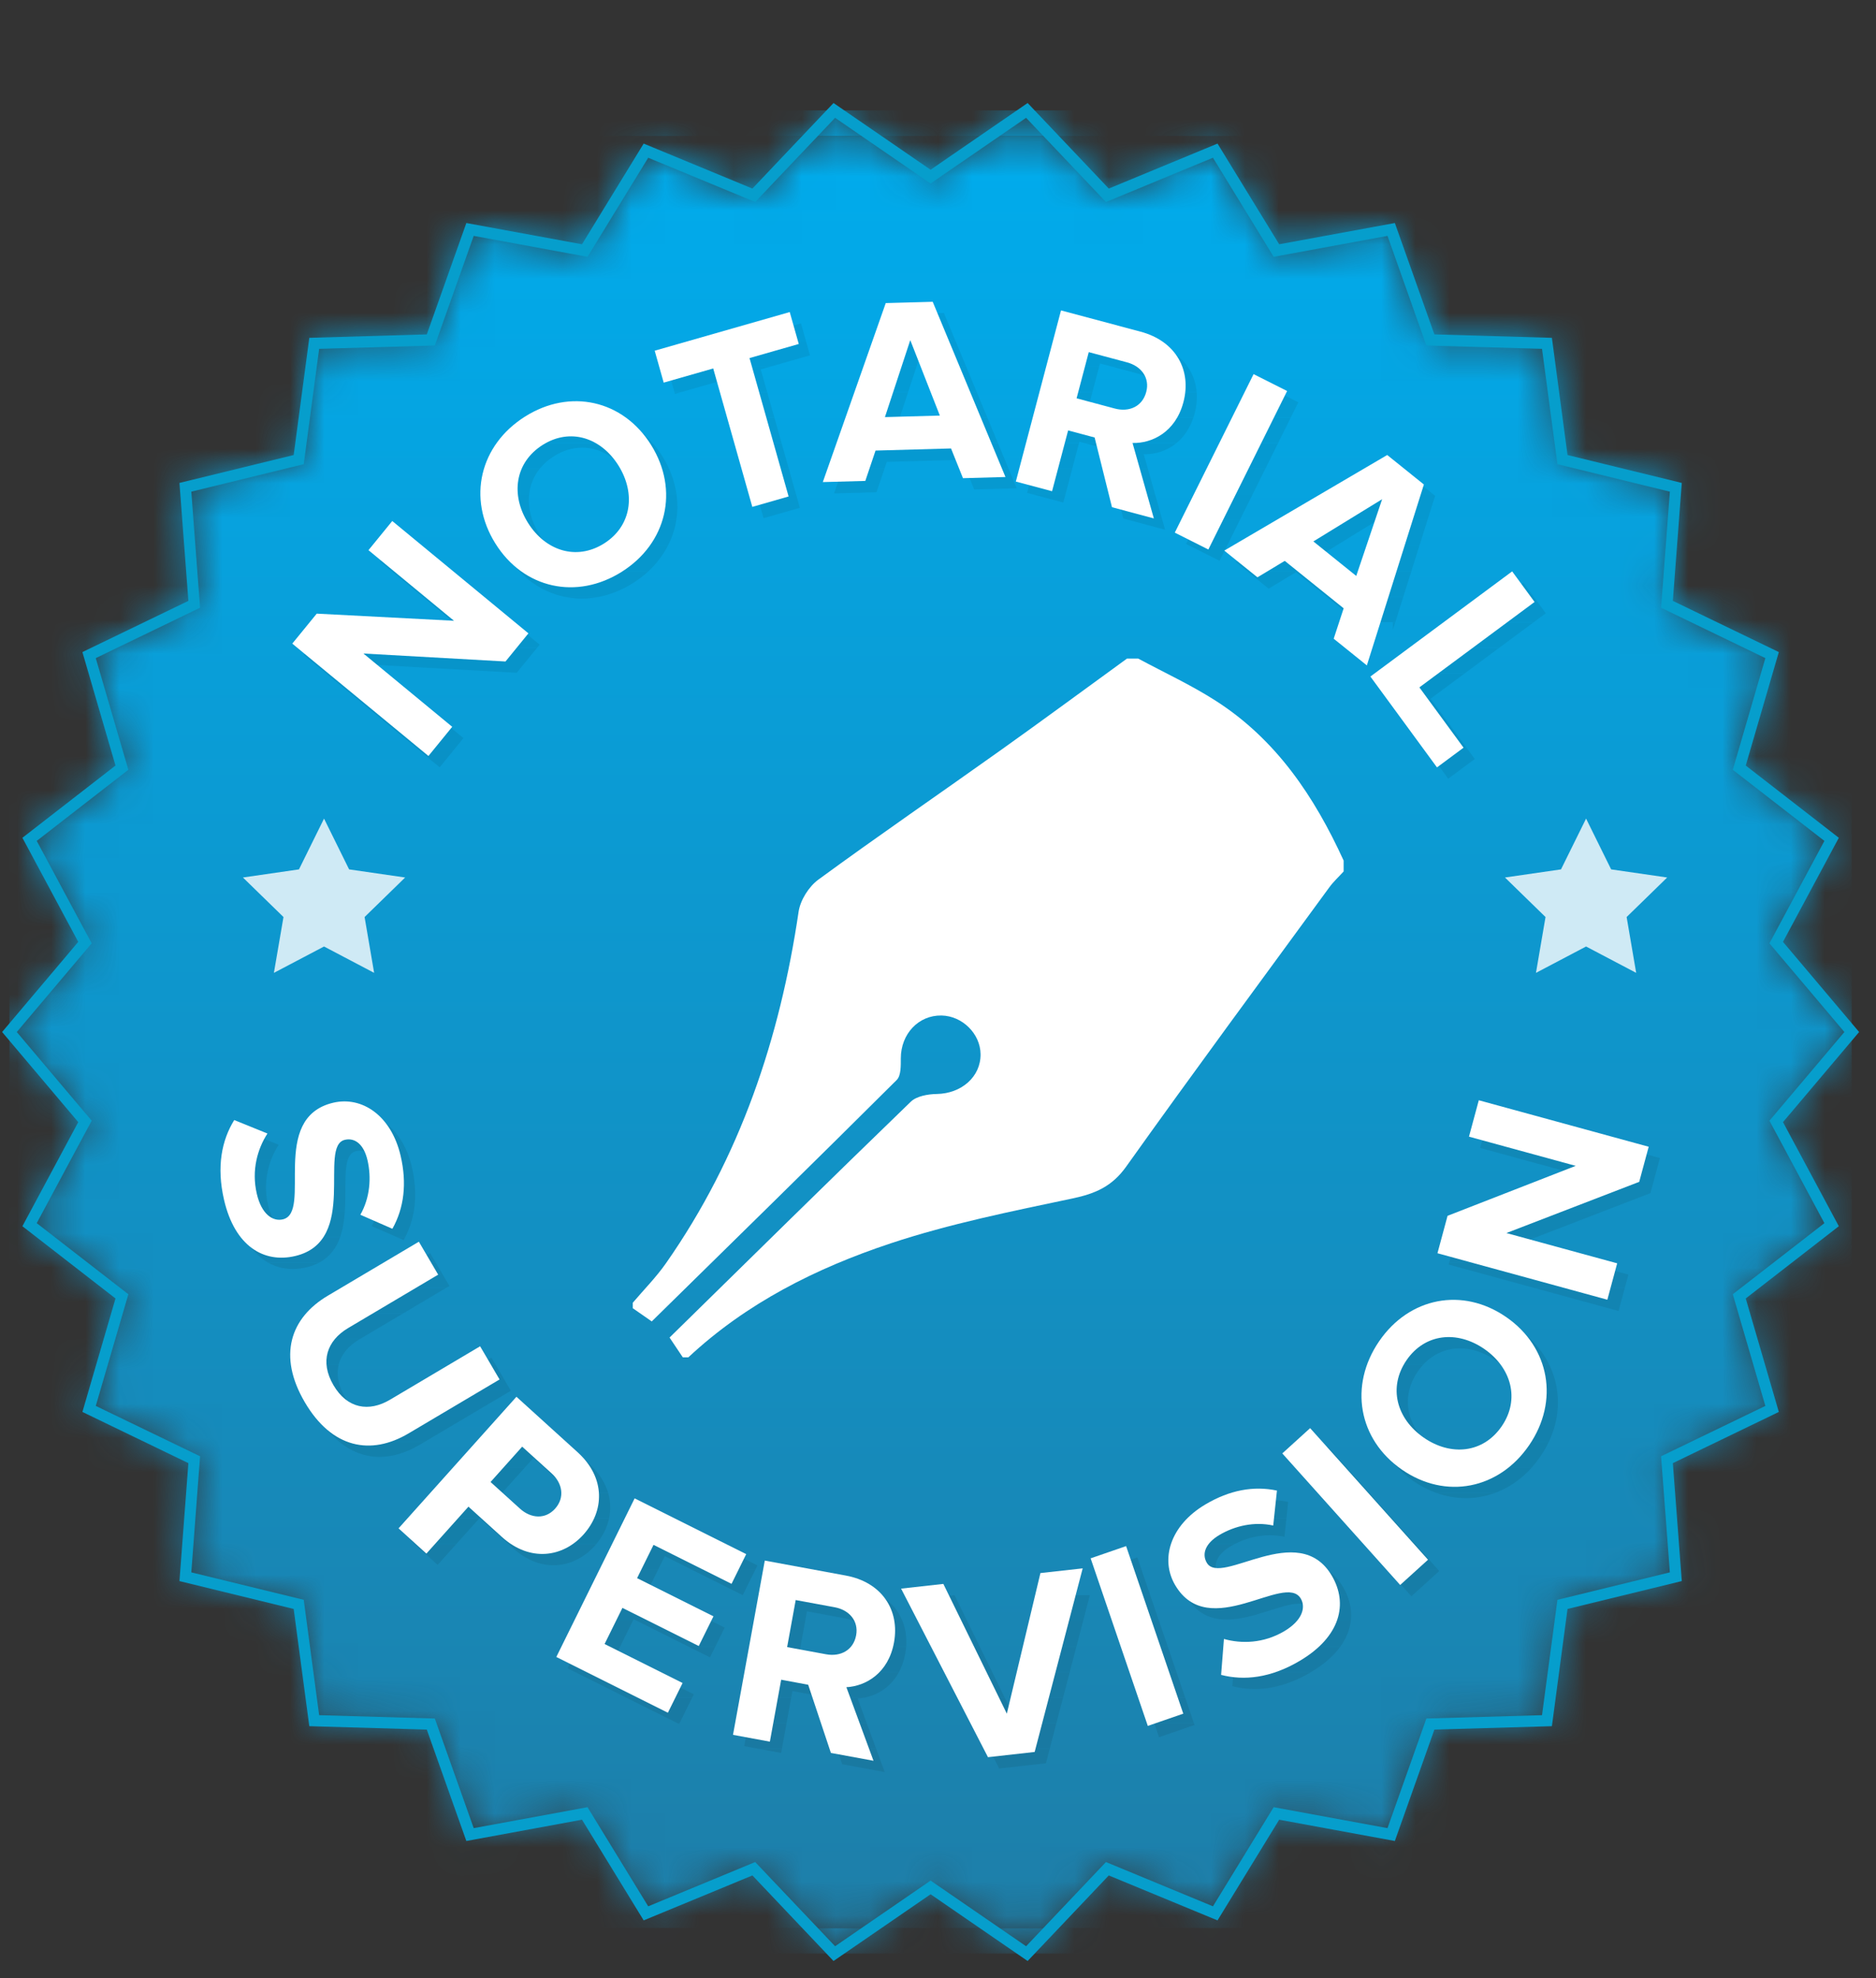 <svg viewBox="0 0 55 58" width="55" xmlns="http://www.w3.org/2000/svg" xmlns:xlink="http://www.w3.org/1999/xlink" height="58"><rect x="0" y="0" width="55" height="58" fill="#333333" stroke="none"/><defs><path id="path-1" d="m27.283 2.178l2.823-1.941 2.36 2.489 3.162-1.308 1.794 2.929 3.363-0.618 1.15 3.24 3.418 0.099 0.455 3.409 3.323 0.812-0.26 3.43 3.083 1.489-0.963 3.301 2.707 2.101-1.624 3.027 2.214 2.622-2.214 2.621 1.624 3.028-2.707 2.101 0.963 3.301-3.083 1.488 0.26 3.43-3.323 0.812-0.455 3.41-3.418 0.099-1.15 3.239-3.363-0.618-1.794 2.928-3.162-1.308-2.36 2.489-2.823-1.941-2.823 1.941-2.36-2.489-3.162 1.308-1.794-2.928-3.364 0.618-1.15-3.239-3.417-0.099-0.455-3.41-3.323-0.812 0.26-3.43-3.082-1.488 0.963-3.301-2.707-2.101 1.624-3.028-2.214-2.621 2.214-2.622-1.624-3.027 2.708-2.101-0.963-3.301 3.082-1.489-0.26-3.43 3.323-0.812 0.455-3.409 3.417-0.099 1.15-3.24 3.364 0.618 1.794-2.929 3.162 1.308 2.36-2.489 2.823 1.941M29.014 0.324"/><path id="path-3" d="m29.014 0.324l-1.731 1.19-1.732-1.19-1.803-0-1.648 1.738-3.162-1.308-1.794 2.929-3.364-0.618-1.15 3.24-3.417 0.099-0.455 3.409-3.323 0.812 0.26 3.429-3.082 1.49 0.963 3.3-2.707 2.102 1.624 3.027-2.214 2.621 2.214 2.622-1.624 3.027 2.708 2.101-0.963 3.301 3.082 1.489-0.26 3.43 3.323 0.812 0.455 3.409 3.417 0.099 1.15 3.239 3.364-0.617 1.794 2.928 3.162-1.308 1.648 1.738h1.803l1.732-1.19 1.731 1.19h1.803l1.649-1.738 3.162 1.308 1.794-2.928 3.363 0.617 1.15-3.239 3.418-0.099 0.455-3.409 3.323-0.812-0.26-3.43 3.083-1.489-0.963-3.301 2.707-2.101-1.624-3.027 2.214-2.622-2.214-2.621 1.624-3.027-2.707-2.102 0.963-3.3-3.083-1.49 0.26-3.429-3.323-0.812-0.455-3.409-3.418-0.099-1.15-3.24-3.363 0.618-1.794-2.929-3.162 1.308-1.649-1.738-1.803-0z"/><linearGradient id="linearGradient-5" y1="100%" x1="100%" y2="1.7924e-14%"><stop stop-color="#1E7EA8" offset="0"/><stop stop-color="#00ACED" offset="1"/></linearGradient><path id="path-6" d="m27.283 2.178l2.823-1.941 2.36 2.489 3.162-1.308 1.794 2.929 3.363-0.618 1.15 3.24 3.418 0.099 0.455 3.409 3.323 0.812-0.26 3.43 3.083 1.489-0.963 3.301 2.707 2.101-1.624 3.027 2.214 2.622-2.214 2.621 1.624 3.028-2.707 2.101 0.963 3.301-3.083 1.488 0.26 3.43-3.323 0.812-0.455 3.41-3.418 0.099-1.15 3.239-3.363-0.618-1.794 2.928-3.162-1.308-2.36 2.489-2.823-1.941-2.823 1.941-2.36-2.489-3.162 1.308-1.794-2.928-3.364 0.618-1.15-3.239-3.417-0.099-0.455-3.41-3.323-0.812 0.26-3.43-3.082-1.488 0.963-3.301-2.707-2.101 1.624-3.028-2.214-2.621 2.214-2.622-1.624-3.027 2.708-2.101-0.963-3.301 3.082-1.489-0.26-3.43 3.323-0.812 0.455-3.409 3.417-0.099 1.15-3.24 3.364 0.618 1.794-2.929 3.162 1.308 2.36-2.489 2.823 1.941"/></defs><g id="Page-1" fill-rule="evenodd" fill="none"><g id="notarial_icon_EN-Copy"><g id="Imported-Layers" transform="translate(0 3)"><g id="Group-4" fill="#1E7EA7"><mask id="mask-2" fill="white"><use xlink:href="#path-1"/></mask><path id="Fill-1" d="m0.277 54.277h24.157-24.157M0.277 53.527" mask="url(#mask-2)"/><path id="Fill-3" mask="url(#mask-2)" d="m0.277 53.527h54.011v0.75h-54.011l-0-0.75z"/></g><g id="Group-7" transform="translate(0 .663)"><mask id="mask-4" fill="white"><use xlink:href="#path-3"/></mask><path id="Fill-5" fill="url(#linearGradient-5)" mask="url(#mask-4)" d="m0.277 0.324h54.011v52.54h-54.011l-0-52.54z"/></g><g id="Group-10"><mask id="mask-7" fill="white"><use xlink:href="#path-6"/></mask><path id="Fill-8" fill="#00AEEF" mask="url(#mask-7)" d="m30.105 0.236h24.183v0.751h-54.011l-0-0.751h29.828"/></g><path id="Fill-11" fill="#069ECC" d="m30.128 54.494l-2.845-1.957-2.846 1.957-2.378-2.509-3.188 1.318-1.808-2.952-3.391 0.624-1.159-3.266-3.445-0.1-0.458-3.437-3.349-0.817 0.262-3.458-3.107-1.501 0.97-3.327-2.729-2.118 1.637-3.052-2.232-2.642 2.232-2.643-1.637-3.051 2.729-2.118-0.97-3.327 3.107-1.501-0.262-3.458 3.349-0.818 0.458-3.436 3.445-0.1 1.159-3.266 3.391 0.623 1.808-2.952 3.188 1.319 2.378-2.509 2.846 1.957 2.845-1.957 2.379 2.509 3.188-1.319 1.808 2.952 3.391-0.623 1.159 3.266 3.445 0.1 0.458 3.436 3.35 0.818-0.262 3.458 3.107 1.501-0.97 3.327 2.729 2.118-1.637 3.051 2.232 2.643-2.232 2.642 1.637 3.052-2.729 2.118 0.97 3.327-3.107 1.501 0.262 3.458-3.35 0.817-0.458 3.437-3.445 0.1-1.159 3.266-3.391-0.624-1.808 2.952-3.188-1.318-2.379 2.509m-2.845-2.358l2.8 1.925 2.341-2.469 3.137 1.298 1.78-2.906 3.337 0.614 1.14-3.214 3.39-0.098 0.452-3.382 3.296-0.805-0.258-3.403 3.058-1.477-0.955-3.274 2.686-2.084-1.611-3.004 2.197-2.6-2.197-2.6 1.611-3.003-2.686-2.085 0.955-3.274-3.058-1.477 0.258-3.403-3.296-0.805-0.452-3.382-3.39-0.098-1.14-3.214-3.337 0.614-1.78-2.905-3.137 1.298-2.341-2.469-2.8 1.926-2.8-1.926-2.342 2.469-3.137-1.298-1.779 2.905-3.337-0.614-1.14 3.214-3.391 0.098-0.452 3.382-3.296 0.805 0.257 3.403-3.058 1.477 0.955 3.274-2.686 2.085 1.611 3.003-2.196 2.6 2.196 2.6-1.611 3.004 2.686 2.084-0.955 3.274 3.058 1.477-0.257 3.403 3.296 0.805 0.452 3.382 3.391 0.098 1.14 3.214 3.337-0.614 1.779 2.906 3.137-1.298 2.342 2.469 2.8-1.925M13.294 19.001"/><path id="Fill-47" d="m13.294 19.001h-1.003l0.6 0.495 0.403-0.495" fill="#0991C6"/><path id="Fill-48" fill="#0892C7" d="m13.114 18.25h-1.733l0.91 0.751h1.003l0.293-0.361-0.473-0.39"/><path id="Fill-49" fill="#0892C8" d="m12.205 17.499h-1.733l0.909 0.751h1.733l-0.909-0.751"/><path id="Fill-50" fill="#0793C9" d="m11.295 16.749h-1.733l0.91 0.75h1.733l-0.91-0.75"/><path id="Fill-51" fill="#0794CA" d="m15.742 15.998h-6.679l-0.165 0.203 0.664 0.548h1.733l-0.311-0.257 4.165 0.233 0.593-0.727"/><path id="Fill-52" fill="#0795CB" d="m15.03 15.248h-1.733l0.343 0.283-4.025-0.209-0.552 0.676h6.679l0.079-0.097-0.791-0.653"/><path id="Fill-53" fill="#0795CC" d="m14.121 14.497h-1.733l0.909 0.751h1.733l-0.909-0.751"/><path id="Fill-54" fill="#0796CC" d="m13.211 13.747h-1.733l0.91 0.75h1.733l-0.91-0.75"/><path id="Fill-55" fill="#0697CD" d="m12.302 12.996h-0.79l-0.38 0.465 0.346 0.286h1.733l-0.909-0.751"/><path id="Fill-56" d="m11.829 12.606l-0.317 0.39h0.79l-0.473-0.39" fill="#0697CE"/><path id="Fill-57" d="m17.573 14.497h-1.022c0.166 0.035 0.335 0.053 0.507 0.053 0.171 0 0.343-0.018 0.515-0.053" fill="#0795CC"/><path id="Fill-58" fill="#0796CC" d="m19.012 13.747h-3.788c0.375 0.394 0.834 0.647 1.327 0.75h1.022c0.333-0.067 0.666-0.201 0.986-0.402 0.166-0.105 0.317-0.222 0.453-0.348"/><path id="Fill-59" fill="#0697CD" d="m19.583 12.996h-1.215c-0.093 0.099-0.202 0.189-0.328 0.268-0.273 0.173-0.557 0.253-0.833 0.253-0.421 0-0.823-0.186-1.14-0.521h-1.365c0.044 0.091 0.094 0.18 0.15 0.269 0.111 0.179 0.236 0.34 0.372 0.482h3.788c0.24-0.224 0.431-0.478 0.571-0.751"/><path id="Fill-60" fill="#0697CE" d="m15.607 12.245h-1.154c0.045 0.252 0.127 0.505 0.249 0.751h1.365c-0.094-0.099-0.181-0.211-0.258-0.335-0.085-0.136-0.152-0.275-0.202-0.416m4.221 0h-1.084c-0.048 0.276-0.173 0.535-0.376 0.751h1.215c0.122-0.238 0.204-0.49 0.245-0.751"/><path id="Fill-61" fill="#0698CF" d="m15.513 11.495h-1.082c-0.03 0.246-0.023 0.498 0.022 0.75h1.154c-0.089-0.252-0.121-0.507-0.094-0.75m4.321 0h-1.139c0.075 0.254 0.091 0.509 0.049 0.75h1.084c0.039-0.245 0.042-0.497 0.006-0.75"/><path id="Fill-62" fill="#0699D0" d="m15.822 10.744h-1.178c-0.11 0.239-0.182 0.492-0.213 0.751h1.082c0.029-0.272 0.132-0.529 0.309-0.751m3.793 0h-1.325c0.062 0.074 0.119 0.154 0.173 0.24 0.104 0.166 0.181 0.338 0.232 0.511h1.139c-0.035-0.251-0.108-0.503-0.219-0.751"/><path id="Fill-63" fill="#0599D1" d="m19.135 9.994h-3.972c-0.221 0.226-0.395 0.48-0.519 0.75h1.178c0.11-0.137 0.248-0.262 0.416-0.367 0.271-0.172 0.554-0.252 0.829-0.252 0.457 0 0.893 0.222 1.223 0.619h1.325c-0.055-0.123-0.121-0.245-0.195-0.365-0.088-0.139-0.183-0.268-0.285-0.385"/><path id="Fill-64" fill="#059AD2" d="m18.06 9.243h-1.716c-0.212 0.073-0.421 0.174-0.625 0.302-0.21 0.133-0.395 0.283-0.556 0.448h3.972c-0.306-0.352-0.674-0.604-1.075-0.75"/><path id="Fill-65" d="m17.212 9.094c-0.287 0-0.58 0.049-0.868 0.149h1.716c-0.271-0.099-0.557-0.149-0.848-0.149" fill="#059BD3"/><path id="Fill-66" fill="#0698CF" d="m23.339 11.495h-1.15l0.197 0.697 1.064-0.304-0.111-0.393"/><path id="Fill-67" fill="#0699D0" d="m23.127 10.744h-1.15l0.212 0.751h1.15l-0.212-0.751"/><path id="Fill-68" fill="#0599D1" d="m22.915 9.994h-1.15l0.212 0.75h1.15l-0.212-0.75"/><path id="Fill-69" fill="#059AD2" d="m22.703 9.243h-1.151l0.213 0.75h1.15l-0.212-0.75"/><path id="Fill-70" fill="#059BD3" d="m19.984 8.493h-0.212l0.016 0.056 0.196-0.056m2.507 0h-1.151l0.212 0.75h1.151l-0.212-0.75"/><path id="Fill-71" fill="#049BD4" d="m22.608 7.742h-3.048l0.212 0.751h0.212l1.255-0.359 0.101 0.359h1.151l-0.188-0.663 0.305-0.087"/><path id="Fill-72" fill="#049BD5" d="m23.627 6.992h-1.932l-2.172 0.622 0.037 0.129h3.048l1.139-0.325-0.12-0.425"/><path id="Fill-73" fill="#039CD6" d="m23.483 6.48l-1.788 0.511h1.932l-0.144-0.511"/><path id="Fill-74" fill="#0699D0" d="m25.93 10.744h-1.224l-0.254 0.722 1.246-0.035 0.232-0.687m3.64 0h-1.252l0.243 0.606 1.246-0.035-0.237-0.571"/><path id="Fill-75" fill="#0599D1" d="m29.258 9.994h-4.289l-0.263 0.75h1.224l0.069-0.202 2.213-0.062 0.106 0.264h1.252l-0.312-0.75"/><path id="Fill-76" fill="#059AD2" d="m28.947 9.243h-1.17l0.106 0.272-1.61 0.045 0.105-0.317h-1.145l-0.264 0.75h4.289l-0.311-0.75"/><path id="Fill-77" fill="#059BD3" d="m26.625 8.493h-1.128l-0.264 0.75h1.145l0.247-0.75m2.01 0h-1.152l0.294 0.75h1.17l-0.312-0.75"/><path id="Fill-78" fill="#049BD4" d="m26.872 7.742h-1.111l-0.264 0.751h1.128l0.247-0.751m1.452 0h-1.136l0.295 0.751h1.152l-0.311-0.751"/><path id="Fill-79" fill="#049BD5" d="m28.012 6.992h-1.987l-0.264 0.75h1.111l0.144-0.439 0.172 0.439h1.136l-0.312-0.75"/><path id="Fill-80" fill="#039CD6" d="m27.7 6.241h-1.412l-0.263 0.75h1.987l-0.312-0.75"/><path id="Fill-81" d="m27.674 6.178l-1.377 0.038-0.009 0.024h1.412l-0.026-0.063" fill="#039CD7"/><path id="Fill-82" d="m34.077 12.245h-0.986l1.066 0.285-0.08-0.285" fill="#0697CE"/><path id="Fill-83" fill="#0698CF" d="m31.237 11.495h-0.956l0.892 0.239 0.064-0.239m2.628 0h-1.11l0.176 0.708 0.16 0.042h0.986l-0.212-0.75"/><path id="Fill-84" fill="#0699D0" d="m31.435 10.744h-1.137l-0.186 0.706 0.169 0.045h0.956l0.198-0.751m2.218 0h-1.085l0.187 0.751h1.11l-0.212-0.751"/><path id="Fill-85" fill="#0599D1" d="m31.633 9.994h-1.137l-0.198 0.75h1.137l0.198-0.75m2.855 0h-2.682l0.616 0.164 0.146 0.586h1.085l-0.121-0.426h0.039c0.305 0 0.639-0.098 0.917-0.324"/><path id="Fill-86" fill="#059AD2" d="m34.988 9.243h-1.352c-0.109 0.066-0.238 0.1-0.376 0.1-0.08 0-0.162-0.011-0.246-0.034l-0.249-0.066h-2.071l-0.198 0.75h1.137l0.011-0.043 0.162 0.043h2.682c0.211-0.172 0.39-0.418 0.5-0.75"/><path id="Fill-87" fill="#059BD3" d="m32.028 8.493h-1.136l-0.198 0.75h2.071l-0.873-0.233 0.136-0.517m3.055 0h-1.138c0.023 0.102 0.021 0.213-0.01 0.33-0.051 0.194-0.159 0.335-0.299 0.42h1.352c0.013-0.039 0.025-0.08 0.036-0.121 0.057-0.216 0.076-0.428 0.059-0.63"/><path id="Fill-88" fill="#049BD4" d="m32.227 7.742h-1.137l-0.198 0.751h1.136l0.199-0.751m2.587 0h-2.242l0.799 0.214c0.3 0.08 0.516 0.279 0.574 0.537h1.138c-0.024-0.275-0.115-0.53-0.269-0.751"/><path id="Fill-89" fill="#049BD5" d="m33.531 6.992h-2.243l-0.198 0.75h1.137l0.022-0.086 0.323 0.086h2.242c-0.222-0.316-0.574-0.561-1.045-0.687l-0.238-0.064"/><path id="Fill-90" fill="#039CD6" d="m31.436 6.432l-0.148 0.559h2.243l-2.095-0.559"/><path id="Fill-91" d="m35.977 12.996h-1.109l0.887 0.446 0.222-0.446" fill="#0697CD"/><path id="Fill-92" fill="#0697CE" d="m36.35 12.245h-1.229l-0.349 0.703 0.096 0.048h1.109l0.373-0.751"/><path id="Fill-93" fill="#0698CF" d="m36.723 11.495h-1.229l-0.373 0.75h1.229l0.373-0.75"/><path id="Fill-94" fill="#0699D0" d="m37.096 10.744h-1.229l-0.373 0.751h1.229l0.373-0.751"/><path id="Fill-95" fill="#0599D1" d="m37.469 9.994h-1.229l-0.373 0.75h1.229l0.373-0.75"/><path id="Fill-96" fill="#059AD2" d="m37.842 9.243h-1.229l-0.373 0.75h1.229l0.373-0.75"/><path id="Fill-97" fill="#059BD3" d="m37.463 8.493h-0.477l-0.373 0.75h1.229l0.222-0.448-0.601-0.302"/><path id="Fill-98" d="m37.081 8.301l-0.095 0.192h0.477l-0.382-0.192" fill="#049BD4"/><path id="Fill-99" d="m40.905 15.248h-0.067v0.212l0.067-0.212" fill="#0795CB"/><path id="Fill-100" fill="#0795CC" d="m41.141 14.497h-2.249l0.83 0.669-0.024 0.075h1.14v0.007h0.067l0.236-0.751"/><path id="Fill-101" fill="#0796CC" d="m41.378 13.747h-1.128l-0.159 0.47-0.584-0.47h-2.947l0.635 0.511 0.8-0.483 0.897 0.722h2.249l0.237-0.75"/><path id="Fill-102" fill="#0697CD" d="m39.176 12.996h-2.138l-0.816 0.479 0.338 0.272h2.947l-0.672-0.542 0.341-0.209m2.439 0h-1.111l-0.254 0.751h1.128l0.237-0.751"/><path id="Fill-103" fill="#0697CE" d="m40.398 12.245h-2.081l-1.279 0.751h2.138l1.222-0.751m1.453 0h-1.094l-0.253 0.751h1.111l0.236-0.751"/><path id="Fill-104" fill="#0698CF" d="m42.023 11.495h-2.427l-1.279 0.75h2.081l0.453-0.278-0.094 0.278h1.094l0.224-0.708-0.052-0.042"/><path id="Fill-105" fill="#0699D0" d="m41.09 10.744h-0.215l-1.279 0.751h2.427l-0.933-0.751"/><path id="Fill-106" d="m41 10.671l-0.125 0.073h0.215l-0.09-0.073" fill="#0599D1"/><path id="Fill-111" d="m42.565 19.751h-0.164l0.057 0.079 0.107-0.079M43.053 19.001" fill="#0990C5"/><path id="Fill-112" fill="#0991C6" d="m43.053 19.001h-1.202l0.55 0.75h0.164l0.672-0.498-0.184-0.252"/><path id="Fill-113" fill="#0892C7" d="m42.503 18.25h-1.202l0.55 0.751h1.202l-0.55-0.751"/><path id="Fill-114" fill="#0892C8" d="m41.953 17.499h-1.115v0.119l0.463 0.632h1.202l-0.55-0.751"/><path id="Fill-115" fill="#0793C9" d="m42.934 16.749h-1.865l-0.231 0.171v0.579h1.115l-0.011-0.014 0.992-0.736"/><path id="Fill-116" fill="#0794CA" d="m43.946 15.998h-1.865l-1.012 0.751h1.865l1.012-0.751"/><path id="Fill-117" fill="#0795CB" d="m44.959 15.248h-1.866l-1.012 0.75h1.865l1.013-0.75"/><path id="Fill-118" fill="#0795CC" d="m44.966 14.497h-0.861l-1.012 0.751h1.866l0.36-0.268-0.353-0.483"/><path id="Fill-119" d="m44.663 14.084l-0.558 0.413h0.861l-0.303-0.413" fill="#0796CC"/><path id="Fill-122" fill="#fff" d="m14.82 16.394l-4.165-0.234 2.603 2.149-0.697 0.855-3.992-3.294 0.717-0.879 4.024 0.209-2.507-2.07 0.697-0.855 3.992 3.294-0.672 0.825M14.523 12.934"/><path id="Fill-123" fill="#fff" d="m14.523 12.934c-0.828-1.325-0.457-2.883 0.867-3.719 1.317-0.833 2.873-0.492 3.7 0.833 0.828 1.325 0.457 2.883-0.86 3.715-1.324 0.837-2.88 0.496-3.707-0.829zm3.611-2.282c-0.515-0.824-1.419-1.116-2.225-0.607-0.813 0.514-0.944 1.461-0.429 2.285 0.51 0.817 1.419 1.116 2.231 0.603 0.806-0.51 0.933-1.463 0.423-2.281z"/><path id="Fill-124" fill="#fff" d="m22.056 11.861l-1.146-4.058-1.452 0.415-0.264-0.936 3.959-1.133 0.265 0.936-1.444 0.413 1.146 4.058-1.064 0.305"/><path id="Fill-125" fill="#fff" d="m28.232 11.019l-0.35-0.871-2.213 0.062-0.3 0.89-1.246 0.034 1.845-5.248 1.377-0.038 2.133 5.137-1.246 0.035zm-1.545-4.047l-0.743 2.257 1.61-0.045-0.867-2.212z"/><path id="Fill-126" fill="#fff" d="m32.601 11.871l-0.509-2.044-0.777-0.208-0.471 1.783-1.062-0.283 1.324-5.018 2.333 0.623c1.04 0.278 1.502 1.134 1.256 2.067-0.232 0.88-0.92 1.212-1.492 1.196l0.625 2.212-1.227-0.328zm1.004-3.38c0.11-0.413-0.144-0.755-0.563-0.867l-1.122-0.3-0.357 1.354 1.121 0.3c0.419 0.112 0.808-0.058 0.921-0.487z"/><path id="Fill-127" fill="#fff" d="m34.442 12.616l2.31-4.647 0.983 0.495-2.309 4.647-0.984-0.495"/><path id="Fill-128" fill="#fff" d="m39.101 15.726l0.292-0.891-1.727-1.391-0.8 0.482-0.973-0.783 4.777-2.803 1.075 0.865-1.672 5.304-0.972-0.783zm1.42-4.09l-2.016 1.238 1.257 1.012 0.759-2.25z"/><path id="Fill-129" fill="#fff" d="m40.177 16.835l4.156-3.083 0.657 0.897-3.377 2.504 1.295 1.768-0.779 0.578-1.952-2.664"/><path id="Fill-130" d="m9.368 34.012h-1.52c0.224 0.129 0.472 0.193 0.731 0.193 0.132 0 0.267-0.017 0.403-0.049 0.147-0.034 0.274-0.083 0.386-0.144" fill="#1285B3"/><path id="Fill-131" fill="#1285B4" d="m9.975 33.262h-2.808c0.181 0.347 0.415 0.596 0.682 0.75h1.52c0.316-0.172 0.5-0.44 0.607-0.75m1.909 0h-0.269l0.218 0.095c0.018-0.031 0.035-0.063 0.051-0.095"/><path id="Fill-132" fill="#1186B4" d="m10.11 32.511h-1.154c-0.031 0.302-0.114 0.518-0.335 0.57-0.035 0.008-0.07 0.013-0.105 0.013-0.232 0-0.469-0.18-0.607-0.583h-1.011c0.067 0.288 0.158 0.538 0.269 0.751h2.808c0.08-0.234 0.117-0.492 0.135-0.751m2.022 0h-1.055c-0.043 0.15-0.103 0.296-0.182 0.435l0.72 0.316h0.269c0.12-0.235 0.203-0.486 0.248-0.751"/><path id="Fill-133" fill="#1187B5" d="m7.799 31.76h-1.004c0.008 0.236 0.041 0.486 0.103 0.751h1.011c-0.019-0.055-0.036-0.115-0.051-0.178-0.046-0.197-0.064-0.389-0.059-0.573m2.326 0h-1.151c-0.001 0.275 0.004 0.535-0.018 0.751h1.154c0.017-0.257 0.014-0.514 0.015-0.751m2.036 0h-0.999c0.013 0.249-0.013 0.505-0.085 0.751h1.055c0.041-0.239 0.051-0.49 0.029-0.751"/><path id="Fill-134" fill="#1087B6" d="m7.946 31.01h-1.087c-0.05 0.231-0.073 0.481-0.064 0.75h1.004c0.007-0.27 0.062-0.524 0.147-0.75m2.249 0h-1.183c-0.032 0.248-0.037 0.505-0.038 0.75h1.151c0.002-0.3 0.009-0.565 0.07-0.75m1.824 0h-1.044c0.053 0.09 0.097 0.202 0.128 0.335 0.031 0.135 0.051 0.274 0.059 0.415h0.999c-0.014-0.175-0.043-0.356-0.086-0.54-0.016-0.072-0.035-0.143-0.056-0.21"/><path id="Fill-135" fill="#1088B7" d="m7.418 30.259h-0.275c-0.127 0.225-0.225 0.474-0.284 0.751h1.087c0.061-0.164 0.138-0.313 0.225-0.446l-0.752-0.305m4.22 0h-2.394c-0.13 0.221-0.198 0.48-0.233 0.751h1.183c0.045-0.138 0.12-0.231 0.244-0.261 0.039-0.009 0.076-0.013 0.113-0.013 0.167 0 0.315 0.094 0.423 0.274h1.044c-0.092-0.296-0.223-0.547-0.381-0.751"/><path id="Fill-136" fill="#0F89B8" d="m7.196 30.169c-0.018 0.03-0.036 0.06-0.053 0.09h0.275l-0.222-0.09m3.231-0.546c-0.109 0-0.219 0.013-0.328 0.039-0.425 0.1-0.69 0.318-0.855 0.597h2.394c-0.322-0.416-0.758-0.636-1.211-0.636"/><path id="Fill-137" d="m12.461 39.266h-2.52c0.367 0.304 0.77 0.448 1.187 0.448 0.387 0 0.786-0.124 1.18-0.357l0.153-0.091" fill="#1381AC"/><path id="Fill-138" fill="#1381AD" d="m13.727 38.516h-2.282c-0.124 0.04-0.248 0.061-0.368 0.061-0.119 0-0.235-0.02-0.345-0.061h-1.422c0.193 0.314 0.405 0.562 0.631 0.75h2.52l1.266-0.75"/><path id="Fill-139" fill="#1381AE" d="m10.014 37.765h-1.058c0.07 0.217 0.172 0.442 0.309 0.676 0.015 0.025 0.03 0.05 0.045 0.075h1.422c-0.238-0.09-0.454-0.278-0.627-0.573-0.035-0.06-0.065-0.12-0.091-0.178m4.955 0h-2.186l-1.018 0.603c-0.106 0.063-0.213 0.113-0.32 0.148h2.282l1.249-0.74-0.007-0.011"/><path id="Fill-140" fill="#1382AF" d="m9.928 37.014h-1.089c-0.005 0.237 0.033 0.488 0.118 0.751h1.058c-0.119-0.268-0.143-0.522-0.086-0.751m4.603 0h-0.481l-1.266 0.751h2.186l-0.439-0.751"/><path id="Fill-141" fill="#1283B0" d="m14.406 36.803l-0.357 0.211h0.481l-0.124-0.211m-3.863-0.539h-1.524c-0.112 0.23-0.174 0.481-0.18 0.75h1.089c0.074-0.299 0.286-0.555 0.608-0.746l0.008-0.004"/><path id="Fill-142" fill="#1283B1" d="m11.809 35.513h-2.156c-0.28 0.215-0.495 0.467-0.634 0.751h1.524l1.266-0.751"/><path id="Fill-143" fill="#1284B2" d="m13.075 34.762h-2.196l-0.937 0.556c-0.103 0.061-0.2 0.126-0.289 0.195h2.156l1.266-0.751"/><path id="Fill-144" fill="#1285B3" d="m12.771 34.012h-0.626l-1.266 0.75h2.196l0.101-0.059-0.405-0.691"/><path id="Fill-145" d="m12.61 33.737l-0.465 0.275h0.626l-0.161-0.275" fill="#1285B4"/><path id="Fill-146" fill="#167EA8" d="m13.379 42.268h-1.224l0.675 0.612 0.549-0.612m4.103 0h-2.576l0.135 0.122c0.382 0.347 0.794 0.501 1.186 0.501 0.457 0 0.887-0.21 1.21-0.571 0.016-0.017 0.03-0.035 0.045-0.052"/><path id="Fill-147" fill="#147FA9" d="m14.051 41.518h-1.479l-0.558 0.622 0.141 0.128h1.224l0.672-0.75m3.806 0h-1.215c-0.012 0.015-0.025 0.031-0.038 0.046-0.14 0.156-0.312 0.228-0.489 0.228-0.186 0-0.377-0.08-0.542-0.229l-0.049-0.045h-1.445l0.827 0.75h2.576c0.188-0.225 0.317-0.482 0.375-0.75"/><path id="Fill-148" fill="#1480AA" d="m14.723 40.767h-1.479l-0.672 0.751h1.479l0.012-0.014 0.016 0.014h1.445l-0.813-0.737 0.012-0.014m3.106 0h-1.135c0.133 0.24 0.128 0.517-0.052 0.751h1.215c0.052-0.245 0.046-0.499-0.028-0.751"/><path id="Fill-149" fill="#1380AB" d="m15.396 40.016h-1.48l-0.672 0.751h1.479l0.673-0.751m1.979 0h-1.438l0.564 0.511c0.08 0.074 0.145 0.154 0.193 0.24h1.135c-0.077-0.259-0.225-0.514-0.454-0.751"/><path id="Fill-150" fill="#1381AC" d="m16.554 39.266h-1.965l-0.673 0.75h1.48l0.243-0.27 0.298 0.27h1.438c-0.035-0.036-0.072-0.072-0.111-0.107l-0.71-0.643"/><path id="Fill-151" fill="#1381AD" d="m15.727 38.516h-0.466l-0.672 0.75h1.965l-0.827-0.75"/><path id="Fill-152" d="m15.47 38.283l-0.209 0.233h0.466l-0.257-0.233" fill="#1381AE"/><path id="Fill-153" d="m19.922 47.522h-0.059l0.047 0.024 0.012-0.024" fill="#1979A2"/><path id="Fill-154" fill="#187AA3" d="m20.293 46.772h-1.932l1.502 0.75h0.059l0.371-0.75"/><path id="Fill-155" fill="#187BA4" d="m19.033 46.021h-2.174l1.502 0.751h1.932l0.048-0.097-1.308-0.654"/><path id="Fill-156" fill="#177BA5" d="m18.183 45.271h-1.227l-0.317 0.64 0.22 0.11h2.174l-0.979-0.489 0.129-0.261m2.791 0h-0.799l0.64 0.32 0.159-0.32"/><path id="Fill-157" fill="#177CA6" d="m18.554 44.52h-1.227l-0.371 0.751h1.227l0.371-0.751m2.293 0h-2.174l1.502 0.751h0.799l0.272-0.552-0.399-0.199"/><path id="Fill-158" fill="#167DA7" d="m19.345 43.769h-1.648l-0.37 0.751h1.227l0.023-0.048 0.096 0.048h2.174l-1.502-0.751"/><path id="Fill-159" fill="#167DA7" d="m19.295 43.019h-1.227l-0.371 0.75h1.648l-0.338-0.169 0.288-0.581m2.851 0h-1.868l1.498 0.748 0.37-0.748"/><path id="Fill-160" fill="#167EA8" d="m20.95 42.268h-2.511l-0.371 0.751h1.227l0.195-0.394 0.788 0.394h1.868l0.061-0.123-1.257-0.628"/><path id="Fill-161" fill="#147FA9" d="m19.449 41.518h-0.64l-0.37 0.75h2.511l-1.501-0.75"/><path id="Fill-162" d="m18.936 41.261l-0.127 0.257h0.64l-0.513-0.257" fill="#1480AA"/><path id="Fill-163" fill="#1979A1" d="m22.923 48.273h-0.679l0.656 0.121 0.023-0.121m2.764 0h-1.148l0.151 0.451 1.248 0.231-0.251-0.682"/><path id="Fill-164" fill="#1979A2" d="m23.06 47.522h-1.118l-0.123 0.672 0.425 0.079h0.679l0.137-0.751m2.351 0h-1.122l0.25 0.751h1.148l-0.276-0.751"/><path id="Fill-165" fill="#187AA3" d="m23.196 46.772h-1.117l-0.137 0.75h1.118l0.136-0.75m2.152 0h-1.309l0.25 0.75h1.122l-0.267-0.725c0.067-0.003 0.135-0.012 0.204-0.025"/><path id="Fill-166" fill="#187BA4" d="m26.357 46.021h-4.141l-0.137 0.751h1.117l0.035-0.193 0.792 0.146 0.016 0.047h1.309c0.383-0.076 0.774-0.311 1.009-0.751"/><path id="Fill-167" fill="#177BA5" d="m26.567 45.271h-1.137c-0.001 0.001-0.001 0.002-0.001 0.003-0.068 0.374-0.353 0.575-0.702 0.575-0.058 0-0.118-0.006-0.179-0.017l-1.142-0.211 0.064-0.35h-1.117l-0.137 0.75h4.141c0.082-0.153 0.145-0.33 0.182-0.534 0.013-0.073 0.023-0.145 0.028-0.216"/><path id="Fill-168" fill="#177CA6" d="m23.607 44.52h-1.117l-0.137 0.751h1.117l0.137-0.751m2.849 0h-1.439c0.298 0.132 0.474 0.408 0.413 0.751h1.137c0.019-0.269-0.019-0.523-0.111-0.751"/><path id="Fill-169" fill="#167DA7" d="m25.801 43.769h-3.175l-0.136 0.751h1.117l0.051-0.278 1.142 0.211c0.077 0.015 0.151 0.037 0.217 0.067h1.439c-0.124-0.308-0.346-0.568-0.655-0.751"/><path id="Fill-170" fill="#167DA7" d="m22.751 43.086l-0.125 0.683h3.175c-0.192-0.114-0.418-0.197-0.675-0.245l-2.375-0.438"/><path id="Fill-171" fill="#1979A1" d="m30.775 48.273h-1.778l0.297 0.576 1.37-0.153 0.111-0.423"/><path id="Fill-172" fill="#1979A2" d="m30.971 47.522h-1.112l-0.012 0.051-0.025-0.051h-1.211l0.386 0.751h1.778l0.196-0.751"/><path id="Fill-173" fill="#187AA3" d="m29.455 46.772h-1.231l0.387 0.75h1.211l-0.367-0.75m1.712 0h-1.128l-0.18 0.75h1.112l0.196-0.75"/><path id="Fill-174" fill="#187BA4" d="m29.088 46.021h-1.251l0.387 0.751h1.231l-0.367-0.751m2.275 0h-1.145l-0.179 0.751h1.128l0.196-0.751"/><path id="Fill-175" fill="#177BA5" d="m28.721 45.271h-1.271l0.387 0.75h1.251l-0.367-0.75m2.838 0h-1.161l-0.18 0.75h1.145l0.196-0.75"/><path id="Fill-176" fill="#177CA6" d="m28.353 44.52h-1.29l0.387 0.751h1.271l-0.368-0.751m3.403 0h-1.179l-0.179 0.751h1.161l0.197-0.751"/><path id="Fill-177" fill="#167DA7" d="m27.986 43.769h-0.004l-1.235 0.138 0.316 0.613h1.29l-0.367-0.751m3.966 0h-1.196l-0.179 0.751h1.179l0.196-0.751"/><path id="Fill-179" d="m35.003 47.522h-1.162l0.14 0.41 1.039-0.358-0.017-0.052" fill="#1979A2"/><path id="Fill-180" fill="#187AA3" d="m34.747 46.772h-1.162l0.256 0.75h1.162l-0.256-0.75"/><path id="Fill-181" fill="#187BA4" d="m34.491 46.021h-1.162l0.256 0.751h1.162l-0.256-0.751"/><path id="Fill-182" fill="#177BA5" d="m34.235 45.271h-1.162l0.256 0.75h1.162l-0.256-0.75"/><path id="Fill-183" fill="#177CA6" d="m33.978 44.52h-1.162l0.257 0.751h1.162l-0.257-0.751"/><path id="Fill-184" fill="#167DA7" d="m33.722 43.769h-1.161l0.255 0.751h1.162l-0.256-0.751"/><path id="Fill-185" fill="#167DA7" d="m33.467 43.019h-1.161-0.001l0.256 0.75h1.161l-0.255-0.75"/><path id="Fill-186" d="m33.344 42.66l-1.038 0.359h1.161l-0.123-0.359" fill="#167EA8"/><path id="Fill-187" d="m38.441 46.021h-2.279l-0.033 0.415c0.208 0.054 0.427 0.084 0.656 0.084 0.507 0 1.062-0.146 1.654-0.497 0.001-0.001 0.002-0.001 0.002-0.002" fill="#187BA4"/><path id="Fill-188" fill="#177BA5" d="m39.3 45.271h-1.539c-0.312 0.141-0.628 0.199-0.924 0.199-0.222 0-0.434-0.033-0.625-0.087l-0.05 0.638h2.279c0.384-0.228 0.667-0.483 0.859-0.75"/><path id="Fill-189" fill="#177CA6" d="m39.602 44.52h-1.081c-0.036 0.207-0.201 0.434-0.538 0.634-0.074 0.044-0.148 0.083-0.222 0.117h1.539c0.174-0.243 0.272-0.497 0.302-0.751"/><path id="Fill-190" fill="#167DA7" d="m39.494 43.769h-4.731c0.005 0.011 0.011 0.022 0.018 0.033 0.304 0.518 0.727 0.681 1.18 0.681 0.384 0 0.789-0.116 1.162-0.233 0.372-0.117 0.713-0.234 0.968-0.234 0.166 0 0.296 0.05 0.374 0.183 0.055 0.094 0.077 0.204 0.056 0.321h1.081c0.03-0.253-0.008-0.506-0.108-0.751"/><path id="Fill-191" fill="#167DA7" d="m38.882 43.019h-1.693c-0.064 0.019-0.128 0.038-0.19 0.057-0.374 0.116-0.712 0.231-0.957 0.231-0.15 0-0.265-0.043-0.332-0.157-0.025-0.043-0.043-0.087-0.054-0.131h-1.073c-0.01 0.261 0.05 0.518 0.18 0.75h4.731c-0.032-0.08-0.072-0.16-0.118-0.238-0.141-0.24-0.309-0.405-0.494-0.512"/><path id="Fill-192" fill="#167EA8" d="m38.173 42.845c-0.325 0-0.664 0.08-0.984 0.174h1.693c-0.218-0.126-0.459-0.174-0.709-0.174m-1.974-0.577h-1.389c-0.142 0.244-0.217 0.5-0.227 0.751h1.073c-0.056-0.234 0.085-0.484 0.421-0.683 0.04-0.024 0.08-0.046 0.122-0.068"/><path id="Fill-193" fill="#147FA9" d="m37.715 41.518h-2.172c-0.33 0.218-0.574 0.477-0.733 0.75h1.389c0.31-0.16 0.666-0.257 1.031-0.257 0.142 0 0.285 0.015 0.427 0.046l0.058-0.539"/><path id="Fill-194" fill="#1480AA" d="m37.227 40.976c-0.513 0-1.037 0.153-1.559 0.463-0.043 0.026-0.085 0.052-0.125 0.079h2.172l0.051-0.484c-0.178-0.039-0.358-0.058-0.539-0.058"/><path id="Fill-195" d="m41.414 43.769h-0.063l0.028 0.032 0.035-0.032" fill="#167DA7"/><path id="Fill-196" fill="#167DA7" d="m42.158 43.019h-1.479l0.672 0.75h0.063l0.781-0.709-0.037-0.041"/><path id="Fill-197" fill="#167EA8" d="m41.486 42.268h-1.479l0.672 0.751h1.479l-0.672-0.751"/><path id="Fill-198" fill="#147FA9" d="m40.813 41.518h-1.479l0.673 0.75h1.479l-0.673-0.75"/><path id="Fill-199" fill="#1480AA" d="m40.141 40.767h-1.479l0.672 0.751h1.479l-0.672-0.751"/><path id="Fill-200" fill="#1380AB" d="m39.468 40.016h-1.479l0.673 0.751h1.479l-0.673-0.751"/><path id="Fill-201" fill="#1381AC" d="m38.942 39.429h-0.451l-0.567 0.514 0.065 0.073h1.479l-0.526-0.587"/><path id="Fill-204" d="m43.84 40.767h-1.739c0.29 0.105 0.585 0.156 0.876 0.156 0.295 0 0.586-0.053 0.863-0.156M44.916 40.016" fill="#1480AA"/><path id="Fill-205" fill="#1380AB" d="m44.916 40.016h-3.956c0.138 0.146 0.294 0.28 0.47 0.402 0.217 0.15 0.443 0.266 0.671 0.349h1.739c0.397-0.148 0.765-0.4 1.076-0.751"/><path id="Fill-206" fill="#1381AC" d="m45.411 39.266h-1.143c-0.308 0.379-0.721 0.564-1.155 0.564-0.348 0-0.71-0.118-1.042-0.349-0.097-0.066-0.185-0.138-0.265-0.215h-0.968v0.163h-0.302c0.111 0.209 0.252 0.406 0.424 0.587h3.956c0.086-0.097 0.168-0.202 0.245-0.314 0.098-0.142 0.181-0.288 0.25-0.436"/><path id="Fill-207" fill="#1381AD" d="m41.335 38.516h-0.497v0.75h0.968c-0.229-0.22-0.39-0.477-0.471-0.75m4.308 0h-1.022c-0.038 0.213-0.124 0.426-0.263 0.629-0.029 0.043-0.059 0.083-0.09 0.121h1.143c0.115-0.246 0.193-0.498 0.232-0.75"/><path id="Fill-208" fill="#1381AE" d="m41.315 37.765h-0.477v0.751h0.497c-0.071-0.243-0.08-0.497-0.02-0.751m4.335 0h-1.096c0.087 0.24 0.111 0.495 0.067 0.751h1.022c0.04-0.253 0.042-0.505 0.007-0.751"/><path id="Fill-209" fill="#1382AF" d="m41.721 37.014h-0.883v0.751h0.477c0.045-0.187 0.127-0.373 0.25-0.553 0.049-0.072 0.101-0.137 0.156-0.198m3.701 0h-1.403c0.253 0.215 0.435 0.473 0.535 0.751h1.096c-0.035-0.259-0.112-0.512-0.228-0.751"/><path id="Fill-210" fill="#1283B0" d="m44.876 36.264h-3.798c-0.084 0.088-0.164 0.183-0.24 0.285v0.465h0.883c0.298-0.323 0.679-0.482 1.081-0.482 0.347 0 0.71 0.118 1.046 0.351 0.06 0.041 0.117 0.086 0.171 0.131h1.403c-0.132-0.271-0.315-0.525-0.546-0.75"/><path id="Fill-211" fill="#1283B1" d="m43.539 35.513h-1.192c-0.467 0.116-0.905 0.369-1.269 0.751h3.798c-0.117-0.114-0.247-0.22-0.388-0.318-0.305-0.211-0.626-0.354-0.949-0.433"/><path id="Fill-212" d="m42.94 35.441c-0.201 0-0.399 0.024-0.593 0.072h1.192c-0.2-0.048-0.4-0.072-0.599-0.072" fill="#1284B2"/><path id="Fill-218" fill="#1284B2" d="m47.635 34.762h-2.648l2.466 0.675 0.182-0.675M46.432 34.012"/><path id="Fill-219" fill="#1285B3" d="m46.432 34.012h-3.943l-0.017 0.063 2.515 0.687h2.648l0.106-0.392-1.309-0.358"/><path id="Fill-220" fill="#1285B4" d="m45.065 33.262h-2.373l-0.203 0.75h3.943l-1.939-0.53 0.572-0.22"/><path id="Fill-221" fill="#1186B4" d="m47.012 32.511h-3.047l-1.197 0.467-0.076 0.284h2.373l1.947-0.751"/><path id="Fill-222" fill="#1187B5" d="m48.447 31.76h-2.558l-1.924 0.751h3.047l1.375-0.53 0.06-0.221"/><path id="Fill-223" fill="#1087B6" d="m48.649 31.01h-3.961l1.837 0.502-0.636 0.248h2.558l0.202-0.75"/><path id="Fill-224" fill="#1088B7" d="m46.132 30.259h-2.629l-0.107 0.397 1.292 0.354h3.961l0.016-0.058-2.533-0.693"/><path id="Fill-225" fill="#0F89B8" d="m43.684 29.59l-0.181 0.669h2.629l-2.448-0.669"/><path id="Fill-226" fill="#fff" d="m6.867 29.838l0.974 0.395c-0.287 0.443-0.475 1.071-0.312 1.768 0.139 0.6 0.469 0.818 0.763 0.749 0.874-0.206-0.414-2.974 1.478-3.42 0.836-0.197 1.699 0.368 1.976 1.559 0.187 0.804 0.101 1.528-0.242 2.137l-0.939-0.411c0.282-0.499 0.328-1.086 0.209-1.601-0.106-0.455-0.362-0.667-0.664-0.596-0.791 0.186 0.42 2.965-1.457 3.407-0.919 0.216-1.769-0.288-2.084-1.645-0.227-0.979-0.066-1.753 0.298-2.342"/><path id="Fill-227" fill="#fff" d="m9.613 34.987l2.667-1.582 0.566 0.966-2.64 1.566c-0.62 0.368-0.835 0.983-0.43 1.674 0.404 0.691 1.039 0.794 1.66 0.426l2.64-1.566 0.57 0.973-2.667 1.581c-1.101 0.653-2.246 0.446-3.044-0.916-0.798-1.362-0.423-2.47 0.678-3.122"/><path id="Fill-228" fill="#fff" d="m11.685 41.809l3.456-3.858 1.793 1.626c0.834 0.757 0.78 1.735 0.174 2.412-0.601 0.67-1.569 0.82-2.397 0.069l-0.977-0.885-1.233 1.376-0.816-0.74zm4.589-0.577c0.29-0.323 0.22-0.744-0.102-1.036l-0.863-0.782-0.927 1.036 0.862 0.781c0.322 0.292 0.745 0.32 1.03 0.001z"/><path id="Fill-229" fill="#fff" d="m16.31 45.58l2.296-4.65 3.271 1.635-0.43 0.871-2.287-1.143-0.482 0.976 2.239 1.119-0.431 0.871-2.238-1.118-0.523 1.059 2.287 1.143-0.431 0.872-3.271-1.635"/><path id="Fill-230" fill="#fff" d="m24.36 48.393l-0.666-1.999-0.792-0.147-0.331 1.816-1.081-0.2 0.932-5.109 2.375 0.439c1.059 0.195 1.586 1.013 1.413 1.963-0.164 0.896-0.824 1.28-1.396 1.31l0.795 2.157-1.249-0.23zm0.74-3.45c0.077-0.421-0.203-0.742-0.63-0.821l-1.142-0.211-0.251 1.379 1.142 0.211c0.426 0.078 0.801-0.122 0.881-0.558z"/><path id="Fill-231" fill="#fff" d="m28.965 48.518l-2.547-4.942 1.239-0.138 1.861 3.804 0.985-4.122 1.239-0.138-1.408 5.383-1.369 0.153"/><path id="Fill-232" fill="#fff" d="m33.651 47.601l-1.676-4.913 1.04-0.359 1.676 4.913-1.04 0.359"/><path id="Fill-233" fill="#fff" d="m35.8 46.105l0.083-1.053c0.506 0.143 1.158 0.135 1.771-0.229 0.526-0.313 0.635-0.694 0.482-0.955-0.457-0.778-2.697 1.285-3.685-0.398-0.436-0.744-0.158-1.741 0.888-2.362 0.706-0.42 1.418-0.553 2.098-0.406l-0.109 1.024c-0.557-0.122-1.127 0.009-1.58 0.278-0.4 0.238-0.524 0.547-0.367 0.815 0.413 0.704 2.686-1.288 3.666 0.381 0.48 0.818 0.255 1.783-0.937 2.491-0.86 0.511-1.642 0.587-2.31 0.414"/><path id="Fill-234" fill="#fff" d="m41.05 43.469l-3.456-3.857 0.816-0.741 3.456 3.858-0.816 0.74"/><path id="Fill-235" fill="#fff" d="m41.101 40.087c-1.282-0.887-1.555-2.466-0.669-3.762 0.882-1.29 2.445-1.597 3.727-0.71s1.555 2.466 0.673 3.755c-0.886 1.296-2.45 1.604-3.731 0.717zm2.417-3.536c-0.797-0.551-1.743-0.459-2.283 0.33-0.543 0.796-0.291 1.717 0.507 2.269 0.79 0.547 1.743 0.46 2.286-0.336 0.54-0.789 0.281-1.715-0.51-2.263z"/><path id="Fill-236" fill="#fff" d="m48.058 31.65l-3.894 1.501 3.248 0.888-0.288 1.067-4.981-1.363 0.296-1.097 3.757-1.465-3.129-0.856 0.288-1.067 4.981 1.363-0.278 1.029"/></g><polygon id="Star-2" points="46.5 27.75 45.031 28.523 45.311 26.886 44.122 25.727 45.765 25.489 46.5 24 47.235 25.489 48.878 25.727 47.689 26.886 47.969 28.523" fill="#CFEAF5"/><polygon id="Star-3" points="9.5 27.75 8.03 28.523 8.311 26.886 7.122 25.727 8.765 25.489 9.5 24 10.235 25.489 11.878 25.727 10.689 26.886 10.969 28.523" fill="#CFEAF5"/><g id="Imported-Layers-Copy-2" fill="#fff" transform="translate(18 19)"><path id="Fill-2" d="m15.043 0.308h0.326c0.755 0.407 1.54 0.769 2.26 1.229 1.788 1.141 2.906 2.821 3.763 4.693v0.32c-0.141 0.155-0.298 0.299-0.421 0.467-1.992 2.724-3.997 5.44-5.955 8.188-0.411 0.577-0.9 0.79-1.568 0.931-1.794 0.379-3.605 0.742-5.338 1.318-2.18 0.724-4.23 1.753-5.929 3.341h-0.163c-0.126-0.188-0.251-0.375-0.388-0.58 2.381-2.335 4.715-4.636 7.073-6.915 0.17-0.164 0.503-0.222 0.762-0.226 0.721-0.012 1.29-0.503 1.283-1.167-0.006-0.6-0.535-1.123-1.147-1.134-0.676-0.011-1.19 0.544-1.191 1.254 0 0.216 0.008 0.508-0.12 0.636-2.376 2.366-4.773 4.713-7.182 7.079-0.213-0.148-0.384-0.268-0.556-0.387v-0.161c0.325-0.383 0.684-0.745 0.971-1.155 2.178-3.112 3.341-6.595 3.89-10.307 0.05-0.34 0.299-0.737 0.58-0.943 1.759-1.288 3.559-2.522 5.336-3.788 1.246-0.887 2.476-1.795 3.714-2.694"/></g></g></g></svg>